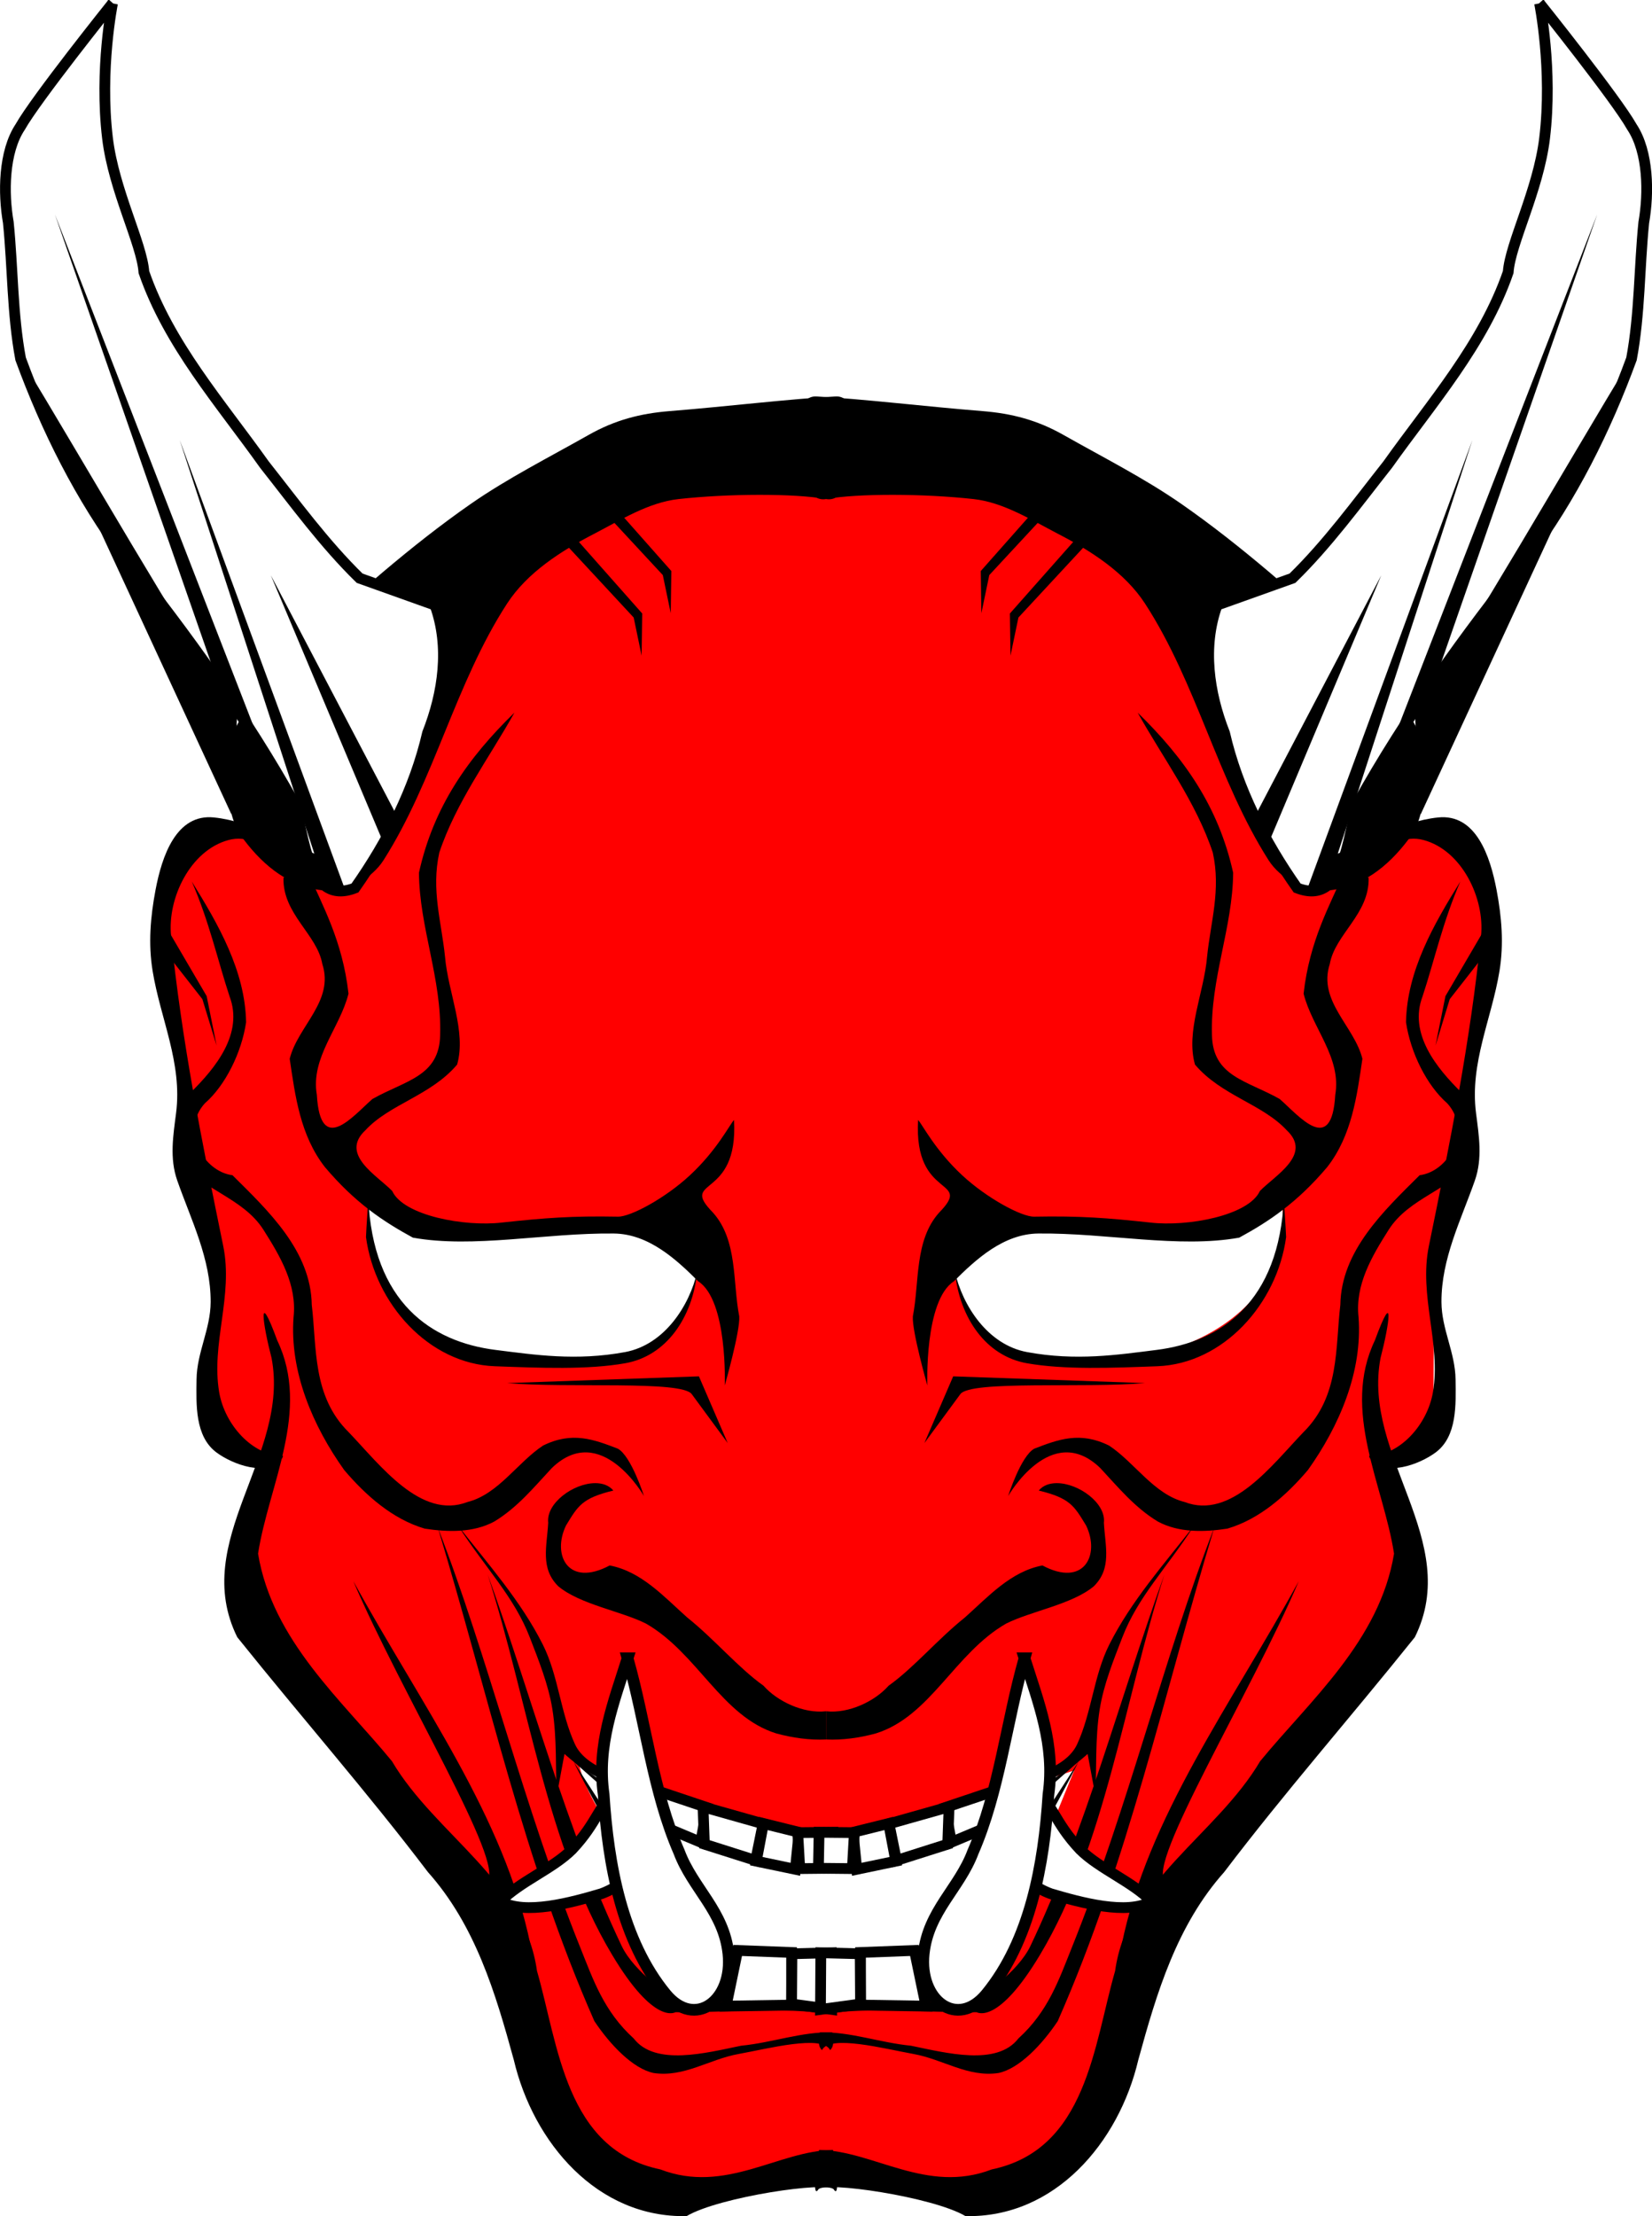 <?xml version="1.0" encoding="UTF-8" standalone="no"?>
<!-- Created with Inkscape (http://www.inkscape.org/) -->
<svg
    xmlns:inkscape="http://www.inkscape.org/namespaces/inkscape"
    xmlns:rdf="http://www.w3.org/1999/02/22-rdf-syntax-ns#"
    xmlns="http://www.w3.org/2000/svg"
    xmlns:cc="http://creativecommons.org/ns#"
    xmlns:dc="http://purl.org/dc/elements/1.1/"
    xmlns:sodipodi="http://sodipodi.sourceforge.net/DTD/sodipodi-0.dtd"
    xmlns:svg="http://www.w3.org/2000/svg"
    xmlns:ns1="http://sozi.baierouge.fr"
    xmlns:xlink="http://www.w3.org/1999/xlink"
    id="svg2"
    style="enable-background:new"
    sodipodi:docname="dibujo-17.svg"
    viewBox="0 0 153.7 206.15"
    version="1.1"
    inkscape:version="0.48.3.1 r9886"
  >
  <defs
      id="defs4"
    >
    <filter
        id="filter3863"
        inkscape:collect="always"
        color-interpolation-filters="sRGB"
      >
      <feBlend
          id="feBlend3865"
          in2="BackgroundImage"
          mode="multiply"
          inkscape:collect="always"
      />
    </filter
    >
  </defs
  >
  <sodipodi:namedview
      id="base"
      bordercolor="#666666"
      inkscape:pageshadow="2"
      inkscape:window-y="0"
      fit-margin-left="0"
      pagecolor="#ffffff"
      fit-margin-top="0"
      inkscape:window-maximized="1"
      inkscape:zoom="2"
      inkscape:window-x="0"
      inkscape:window-height="742"
      showgrid="false"
      borderopacity="1.0"
      inkscape:current-layer="layer2"
      inkscape:cx="-33.868884"
      inkscape:cy="125.98112"
      fit-margin-right="0"
      fit-margin-bottom="0"
      inkscape:window-width="1360"
      inkscape:pageopacity="0.0"
      inkscape:document-units="px"
  />
  <g
      id="layer2"
      style="filter:url(#filter3863)"
      inkscape:label="Capa"
      inkscape:groupmode="layer"
      transform="translate(-242.21 -306.25)"
    >
    <path
        id="path5442"
        sodipodi:nodetypes="ccccccssssscccccccccccccccccccccccc"
        style="fill:#ff0000"
        inkscape:connector-curvature="0"
        d="m284 361.36 25-15 36.5 7 10.5 18.5 6 16 14-4.5c-0.021 1.691 2.994 3.225 4.103 4.949 1.133 1.762 0.366 3.715 0.826 5.496 0.695 2.689-1.775 5.39-1.44 8.079 0.432 3.468-0.98 6.913-0.937 10.279 0.053 4.116-2.01 7.856-2.552 11.844-0.739 5.432-0.093 11.098-0.715 16.705l-4.437 1.591 1.945 4.348-1.112 10.97-6.315 8.142-13.824 18.309-3.932 9.988c-2.809 6.266-6.046 12.304-12.342 16.711l-16.142-2.52-17.323 2.611-5.378-5.606-8.683-20.099-16.691-21.731-6.953-13.27 2.651-7.731-5.464-4.567 0.885-9.797-0.549-6.761-2.627-15.253-1.554-15.308 2.617-6.399 4.977-1.246 4.275 4.559z"
    />
    <path
        id="path5448"
        d="m361.38 417.57c2.252 12.86-15.546 18.791-26.875 13.375-1.549-0.741-2.43-3.447-3.079-4.938-0.703-1.616-0.465-3.713 0.985-4.5 7.567-4.105 22.614 1.979 28.969-3.938z"
        sodipodi:nodetypes="csssc"
        style="fill:#ffffff"
        inkscape:connector-curvature="0"
    />
    <path
        id="path5446"
        sodipodi:nodetypes="csssc"
        style="fill:#ffffff"
        inkscape:connector-curvature="0"
        d="m276.66 417.92c-2.252 12.86 15.546 18.791 26.875 13.375 1.549-0.741 2.43-3.447 3.079-4.938 0.703-1.616 0.465-3.713-0.985-4.5-7.567-4.105-22.614 1.979-28.969-3.938z"
    />
    <path
        id="path5444"
        sodipodi:nodetypes="ccccccsc"
        style="fill:#ffffff"
        inkscape:connector-curvature="0"
        d="m296.1 470.5 22.271 8.341 23.779-7.899-5.28 12.957-4.62 7.814-24.837-0.177c-4.472-0.617-0.947-4.642-2.362-7.031-2.64-4.458-7.594-8.804-8.951-14.005z"
    />
    <g
        id="g5378"
      >
      <g
          id="g5284"
        >
        <path
            id="path4140"
            sodipodi:nodetypes="sssssssssssssss"
            style="fill:#000000"
            inkscape:connector-curvature="0"
            d="m319.97 343.13c-4.183 0.215-10.236 0.946-15.426 1.36-2.769 0.221-5.115 0.83-7.581 2.226-3.642 2.063-7.524 4.024-10.952 6.408-5.613 3.904-10.687 8.473-15.776 13.009-2.092 1.865-3.572 4.311-5.286 6.521-0.831 1.071-1.294 2.087-1.348 3.39-0.126 3.039-0.551 5.865 1.28 8.294 1.92 2.547 4.36 4.475 7.537 4.753 2.048 0.179 4.377-1.094 5.48-2.828 4.737-7.451 6.681-16.461 11.49-23.865 1.872-2.881 5.007-4.89 8.049-6.464 2.515-1.302 5.098-2.949 7.904-3.258 4.628-0.511 10.738-0.539 13.746 0 3.146 0.563 4.075-9.71 0.884-9.546z"
        />
        <path
            id="path3875"
            sodipodi:nodetypes="cccccccccccccsscccccsccccccc"
            style="fill:#000000"
            inkscape:connector-curvature="0"
            d="m271.07 387.81c1.049 2.533 3.017 5.917 3.564 10.875-0.79 3.182-3.546 5.95-2.944 9.414 0.326 5.726 3.382 1.943 5.17 0.384 3.068-1.732 6.219-2.085 6.301-5.939 0.161-5.235-1.932-10.016-1.972-15.106 1.362-6.176 4.594-10.713 8.883-14.894-2.396 4.296-5.417 8.302-6.988 13.013-0.772 3.487 0.202 6.456 0.53 9.687 0.283 3.337 2.008 6.956 1.126 10.04-2.445 2.887-6.271 3.662-8.532 6.105-2.42 2.259 1.084 4.199 2.491 5.651 1.064 2.309 6.769 3.342 10.2 2.938 4.032-0.435 6.53-0.627 10.798-0.548 1.184 0.022 4.415-1.727 6.696-3.844 2.544-2.361 3.712-4.738 4.11-5.148 0.429 7.496-5.194 5.307-1.956 8.617 2.309 2.583 1.817 6.454 2.443 9.653 0.091 1.384-1.349 6.425-1.349 6.425s0.296-7.905-2.471-9.692c-2.05-2.044-4.612-4.41-7.854-4.444-6.38-0.067-13.052 1.399-18.692 0.385-2.774-1.51-5.389-3.255-8.187-6.566-2.297-2.945-2.762-6.607-3.273-10.072 0.744-3.028 4.158-5.356 3.036-8.812-0.49-2.784-3.708-4.65-3.616-8.039 0.81-0.257 1.66-0.042 2.487-0.082z"
        />
        <path
            id="path3884"
            sodipodi:nodetypes="csscsscc"
            style="fill:#000000"
            inkscape:connector-curvature="0"
            d="m276.47 417.67c0.418 9.739 5.864 13.404 11.854 14.157 3.654 0.459 7.492 1.042 12.039 0.2 3.672-0.68 5.994-4.321 6.716-7.468-0.45 4.312-2.9 7.832-6.692 8.505-3.502 0.622-7.952 0.437-12.146 0.28-6.147-0.23-11.146-5.816-11.98-12.013 0.049-1.221 0.161-2.439 0.208-3.661z"
        />
        <path
            id="path3894"
            sodipodi:nodetypes="cccsc"
            style="fill:#000000"
            inkscape:connector-curvature="0"
            d="m289.38 434.91 17.857-0.625 2.679 6.205-3.348-4.554c-0.95-1.292-11.503-0.536-17.188-1.027z"
        />
        <path
            id="path3896"
            sodipodi:nodetypes="cccccccccccccccscccc"
            style="fill:#000000"
            inkscape:connector-curvature="0"
            d="m260.05 388.25c2.434 3.919 4.975 8.299 5.056 13.098-0.417 2.824-1.935 5.887-3.843 7.544-2.327 2.578-0.084 6.354 2.574 6.681 3.36 3.334 7.302 7.05 7.379 12.063 0.478 3.965 0.038 8.499 3.441 11.849 2.95 3.083 6.717 8.159 11.053 6.487 2.85-0.715 4.654-3.686 7.022-5.247 2.7-1.337 4.704-0.582 6.958 0.286 1.251 0.683 2.436 4.412 2.436 4.412s-4.002-7.02-8.571-2.612c-1.698 1.825-3.213 3.679-5.357 4.979-1.965 1.058-4.331 0.988-6.47 0.661-3.014-0.887-5.499-3.106-7.491-5.447-2.903-4.068-5.1-9.146-4.714-14.236 0.323-2.997-1.218-5.618-2.798-8.111-1.908-3.011-5.784-3.725-7.796-6.427-0.756-2.015-0.564-4.279 1.02-6.351 2.317-2.278 4.937-5.49 3.615-8.95-1.073-3.249-1.897-6.982-3.514-10.681z"
        />
        <path
            id="path3903"
            sodipodi:nodetypes="cccccc"
            style="fill:#000000"
            inkscape:connector-curvature="0"
            d="m301.96 363.32-0.054 3.926-0.739-3.55-6.772-7.3 0.701-0.834z"
        />
        <path
            id="path3910"
            d="m304.67 359.37-0.054 3.926-0.739-3.55-6.772-7.3 0.701-0.834z"
            sodipodi:nodetypes="cccccc"
            style="fill:#000000"
            inkscape:connector-curvature="0"
        />
        <path
            id="path3912"
            sodipodi:nodetypes="cscccccccccccc"
            style="stroke:#000000;stroke-width:1px;fill:#ffffff"
            inkscape:connector-curvature="0"
            d="m252.68 306.56s-1.242 6.143-0.466 12.559c0.584 4.825 3.201 9.805 3.384 12.443 2.322 6.74 7.139 12.18 11.21 17.905 2.844 3.6 5.59 7.38 8.862 10.571 2.337 0.835 4.674 1.669 7.01 2.504 1.405 3.877 0.781 8.156-0.694 11.906-1.202 5.208-3.713 10.092-6.752 14.409-4.472 1.73-4.683-5.001-5.66-7.92-4.467-8.021-9.986-15.639-15.705-22.835-4.194-5.598-7.343-11.925-9.742-18.472-0.782-4.169-0.715-8.464-1.143-12.687-0.477-2.716-0.445-6.554 1.106-8.883 1.453-2.59 8.591-11.501 8.591-11.501z"
        />
        <path
            id="path3931"
            style="fill:#000000"
            inkscape:connector-curvature="0"
            d="m247.32 326.2 15.357 44.107 3.393 4.196z"
        />
        <path
            id="path3933"
            style="fill:#000000"
            inkscape:connector-curvature="0"
            d="m258.93 347.18 13.571 41.696 1.964 0.536z"
        />
        <path
            id="path3935"
            style="fill:#000000"
            inkscape:connector-curvature="0"
            d="m267.41 359.77 11.607 22.143-1.161 2.679z"
        />
        <path
            id="path3937"
            sodipodi:nodetypes="csccccccccccc"
            style="fill:#000000"
            inkscape:connector-curvature="0"
            d="m319.71 506.25c0.334 1.546 0.63 4.553 0.079 3.678-0.505-0.802-10.632 0.666-13.697 2.474-8.312 0.177-14.264-6.825-16.078-14.53-1.708-6.241-3.583-12.529-7.989-17.471-5.697-7.499-11.569-14.16-17.741-21.853-4.443-8.994 4.944-16.858 3.19-25.983-0.799-3.047-1.348-6.74 0.529-1.629 3.135 6.552-0.785 13.407-1.783 19.841 1.333 8.106 7.844 13.68 12.455 19.306 4.056 6.869 12.325 11.104 13.495 19.509 1.994 6.912 2.644 16.626 11.477 18.466 6.061 2.333 11.029-1.766 16.062-1.808z"
        />
        <path
            id="path3942"
            sodipodi:nodetypes="cccc"
            style="fill:#000000"
            inkscape:connector-curvature="0"
            d="m291.56 487.16c-2.42-11.892-10.205-22.373-16.473-33.817 4.387 10.296 14.281 26.46 12.411 27.857z"
        />
        <path
            id="path3944"
            sodipodi:nodetypes="cccscccscc"
            style="fill:#000000"
            inkscape:connector-curvature="0"
            d="m319.64 495.31c-2.869-0.07-5.522 0.95-8.485 1.244-3.248 0.663-7.986 1.923-9.987-0.678-2.779-2.521-3.77-5.472-4.958-8.426-5.297-13.178-8.59-27.092-13.267-39.103 4.704 15.546 8.018 31.07 14.565 45.914 1.452 2.182 3.589 4.431 5.515 4.83 2.847 0.422 5.151-1.274 7.903-1.77 2.714-0.489 7.816-1.828 8.515-0.36 0.454-0.415 0.258-1.119 0.198-1.65z"
        />
        <path
            id="path3950"
            sodipodi:nodetypes="csscsscc"
            style="fill:#000000"
            inkscape:connector-curvature="0"
            d="m319.97 492.42c-4.811-0.303-9.406 0.544-15.026-0.316-0.204-0.031-3.721-2.37-4.893-4.83-5.137-10.781-8.313-23.044-12.469-34.566 3.76 11.815 5.518 25.253 11.569 35.374 3.943 6.595 5.841 5.355 5.91 5.355 4.785 0.05 9.83-0.544 14.741 0.215z"
        />
        <path
            id="path3957"
            sodipodi:nodetypes="scccsccsscccss"
            style="fill:#000000"
            inkscape:connector-curvature="0"
            d="m295.71 468.52c-1.372-2.978-1.537-6.38-2.998-9.286-2.036-4.05-5.074-7.465-7.895-11.071 2.594 4.018 5.217 6.595 6.695 10.432 0.805 2.092 1.722 4.346 2.092 6.661 0.445 2.779 0.271 5.618 0.41 7.996 0.238-1.28 0.476-2.559 0.714-3.839 1.442 1.265 2.947 2.393 4.931 2.807 3.175 0.663 6.268 1.651 9.348 2.682 2.412 0.807 4.815 1.641 7.244 2.368h3.924c0.384-1.976-3.158-0.139-4.682-0.928-5.611-1.804-11.354-3.244-16.836-5.412-1.18-0.467-2.415-1.258-2.946-2.411z"
        />
        <path
            id="path3962"
            sodipodi:nodetypes="cssscccssc"
            style="fill:#000000"
            inkscape:connector-curvature="0"
            d="m295.57 470.11s4.521 9.202 8.079 13.316c0.879 1.017 1.045 2.018 2.54 2.866 1.995 1.132 4.897 2.125 6.772 2.09l6.819-0.126 0.112-0.625c-2.752-0.11-5.713 0.345-8.081 0-1.7-0.288-3.617-0.842-5.068-1.774-0.954-0.613-1.555-1.655-2.241-2.557-3.364-4.419-8.931-13.19-8.931-13.19z"
        />
        <path
            id="path3964"
            sodipodi:nodetypes="csssscsssscc"
            style="fill:#000000"
            inkscape:connector-curvature="0"
            d="m319.33 479.59s-2.634 0.313-3.938 0.152c-2.357-0.291-4.593-1.225-6.839-1.996-1.614-0.554-3.259-1.071-4.758-1.885-0.867-0.471-1.598-1.159-2.412-1.717-1.852-1.269-5.804-4.029-5.804-4.029s3.532 3.203 5.319 4.499c0.841 0.61 1.698 1.209 2.62 1.689 1.568 0.816 3.24 1.423 4.909 2.005 2.313 0.806 4.632 1.697 7.055 2.052 1.364 0.2 4.135 0.032 4.135 0.032z"
        />
        <path
            id="path3972"
            style="stroke:#000000;stroke-width:1px;fill:#ffffff"
            inkscape:connector-curvature="0"
            d="m310.84 487.69 5.019 0.189v4.893l-6.093 0.095z"
        />
        <path
            id="path3974"
            style="stroke:#000000;stroke-width:1px;fill:#ffffff"
            inkscape:connector-curvature="0"
            d="m315.89 488 3.662-0.095 0.032 5.272-3.725-0.505z"
        />
        <path
            id="path3980"
            sodipodi:nodetypes="ccccc"
            style="stroke:#000000;stroke-width:1px;fill:#ffffff"
            inkscape:connector-curvature="0"
            d="m303.2 472.79 4.798 1.61-0.6 3.22-4.514-1.894z"
        />
        <path
            id="path3982"
            sodipodi:nodetypes="ccccc"
            style="stroke:#000000;stroke-width:1px;fill:#ffffff"
            inkscape:connector-curvature="0"
            d="m307.62 474.33 0.126 3.472 4.767 1.515 0.694-3.409z"
        />
        <path
            id="path3984"
            style="stroke:#000000;stroke-width:1px;fill:#ffffff"
            inkscape:connector-curvature="0"
            d="m313.24 475.88-0.663 3.504 3.63 0.758 0.347-3.441z"
        />
        <path
            id="path3986"
            style="stroke:#000000;stroke-width:1px;fill:#ffffff"
            inkscape:connector-curvature="0"
            d="m316.43 476.73 0.189 3.346 3.157-0.032-0.063-3.346z"
        />
        <path
            id="path4119"
            sodipodi:nodetypes="cccccc"
            style="stroke:#000000;fill:#ffffff"
            inkscape:connector-curvature="0"
            d="m300.17 472c3.614 1.039 3.454 1.769 4.407 4.471-1.887 2.307-3.573 4.893-6.418 5.942-2.782 0.823-7.115 2.022-9.377 0.712 1.763-1.822 4.847-3.032 6.645-4.822 2.441-2.596 2.381-4.058 4.743-6.304z"
        />
        <path
            id="path4117"
            sodipodi:nodetypes="ccsscc"
            style="stroke:#000000;stroke-width:1.084;fill:#ffffff"
            inkscape:connector-curvature="0"
            d="m300.6 460.51c1.699 5.96 2.346 12.402 4.796 18.022 1.268 3.385 4.154 5.492 4.581 9.441 0.475 4.395-3.128 7.07-5.837 3.761-4.057-4.956-5.346-11.977-5.766-18.558-0.653-4.581 0.924-8.535 2.227-12.666z"
        />
        <path
            id="path4127"
            style="fill:#000000"
            inkscape:connector-curvature="0"
            d="m297.59 444.22c-2.017-0.002-4.592 1.865-4.375 3.688-0.121 2.2-0.76 4.231 0.938 5.906 2.024 1.69 5.846 2.308 8.156 3.469 4.802 2.753 7.027 8.628 12.125 10.219 1.53 0.417 3.106 0.634 4.625 0.562v-2.625c-2.107 0.238-4.545-0.934-5.812-2.375-2.348-1.669-4.556-4.317-7.094-6.344-2.157-1.921-4.261-4.283-7.219-4.844-3.884 2.069-5.385-0.991-4.062-3.719 1.115-1.828 1.484-2.542 4.406-3.25-0.421-0.495-1.015-0.687-1.688-0.688z"
        />
        <path
            id="path4132"
            sodipodi:nodetypes="ssssssssssssssssss"
            style="fill:#000000"
            inkscape:connector-curvature="0"
            d="m268.5 441.67c-2.783 0-5.381-2.877-5.897-5.904-0.772-4.529 1.33-8.956 0.375-13.615-1.963-9.576-3.874-19.127-4.853-28.856-0.349-3.471 1.776-7.937 5.344-8.9 3.424-0.924 5.614 3.525 8.698 4.582 1.917 0.657 2.085-2.361-0.001-3.067-3.454-1.167-6.427-3.236-10.039-3.616-3.533-0.372-4.857 3.625-5.446 6.742-0.478 2.528-0.686 5.006-0.271 7.543 0.731 4.465 2.775 8.545 2.183 13.206-0.269 2.118-0.622 4.2 0.11 6.288 1.292 3.684 3.122 7.268 3.106 11.3-0.01 2.524-1.28 4.676-1.312 7.193-0.029 2.346-0.16 5.301 1.853 6.798 1.521 1.131 4.745 2.318 6.087 0.57 0.055-0.072 0.155-0.266 0.064-0.266z"
        />
        <path
            id="path4138"
            sodipodi:nodetypes="cccccc"
            style="fill:#000000"
            inkscape:connector-curvature="0"
            d="m257.92 392.9 3.518 6.013 0.924 4.603-1.323-4.32-3.473-4.44z"
        />
        <path
            id="path4144"
            sodipodi:nodetypes="cccc"
            style="fill:#000000"
            inkscape:connector-curvature="0"
            d="m243.95 339.24 19.799 42.78 0.53-9.369c-5.78-8.546-13.503-22.144-20.329-33.411z"
        />
      </g
      >
      <g
          id="g5316"
          transform="matrix(-1 0 0 1 638.13 0)"
        >
        <path
            id="path5318"
            d="m319.97 343.13c-4.183 0.215-10.236 0.946-15.426 1.36-2.769 0.221-5.115 0.83-7.581 2.226-3.642 2.063-7.524 4.024-10.952 6.408-5.613 3.904-10.687 8.473-15.776 13.009-2.092 1.865-3.572 4.311-5.286 6.521-0.831 1.071-1.294 2.087-1.348 3.39-0.126 3.039-0.551 5.865 1.28 8.294 1.92 2.547 4.36 4.475 7.537 4.753 2.048 0.179 4.377-1.094 5.48-2.828 4.737-7.451 6.681-16.461 11.49-23.865 1.872-2.881 5.007-4.89 8.049-6.464 2.515-1.302 5.098-2.949 7.904-3.258 4.628-0.511 10.738-0.539 13.746 0 3.146 0.563 4.075-9.71 0.884-9.546z"
            sodipodi:nodetypes="sssssssssssssss"
            style="fill:#000000"
            inkscape:connector-curvature="0"
        />
        <path
            id="path5320"
            d="m271.07 387.81c1.049 2.533 3.017 5.917 3.564 10.875-0.79 3.182-3.546 5.95-2.944 9.414 0.326 5.726 3.382 1.943 5.17 0.384 3.068-1.732 6.219-2.085 6.301-5.939 0.161-5.235-1.932-10.016-1.972-15.106 1.362-6.176 4.594-10.713 8.883-14.894-2.396 4.296-5.417 8.302-6.988 13.013-0.772 3.487 0.202 6.456 0.53 9.687 0.283 3.337 2.008 6.956 1.126 10.04-2.445 2.887-6.271 3.662-8.532 6.105-2.42 2.259 1.084 4.199 2.491 5.651 1.064 2.309 6.769 3.342 10.2 2.938 4.032-0.435 6.53-0.627 10.798-0.548 1.184 0.022 4.415-1.727 6.696-3.844 2.544-2.361 3.712-4.738 4.11-5.148 0.429 7.496-5.194 5.307-1.956 8.617 2.309 2.583 1.817 6.454 2.443 9.653 0.091 1.384-1.349 6.425-1.349 6.425s0.296-7.905-2.471-9.692c-2.05-2.044-4.612-4.41-7.854-4.444-6.38-0.067-13.052 1.399-18.692 0.385-2.774-1.51-5.389-3.255-8.187-6.566-2.297-2.945-2.762-6.607-3.273-10.072 0.744-3.028 4.158-5.356 3.036-8.812-0.49-2.784-3.708-4.65-3.616-8.039 0.81-0.257 1.66-0.042 2.487-0.082z"
            sodipodi:nodetypes="cccccccccccccsscccccsccccccc"
            style="fill:#000000"
            inkscape:connector-curvature="0"
        />
        <path
            id="path5322"
            d="m276.47 417.67c0.418 9.739 5.864 13.404 11.854 14.157 3.654 0.459 7.492 1.042 12.039 0.2 3.672-0.68 5.994-4.321 6.716-7.468-0.45 4.312-2.9 7.832-6.692 8.505-3.502 0.622-7.952 0.437-12.146 0.28-6.147-0.23-11.146-5.816-11.98-12.013 0.049-1.221 0.161-2.439 0.208-3.661z"
            sodipodi:nodetypes="csscsscc"
            style="fill:#000000"
            inkscape:connector-curvature="0"
        />
        <path
            id="path5324"
            d="m289.38 434.91 17.857-0.625 2.679 6.205-3.348-4.554c-0.95-1.292-11.503-0.536-17.188-1.027z"
            sodipodi:nodetypes="cccsc"
            style="fill:#000000"
            inkscape:connector-curvature="0"
        />
        <path
            id="path5326"
            d="m260.05 388.25c2.434 3.919 4.975 8.299 5.056 13.098-0.417 2.824-1.935 5.887-3.843 7.544-2.327 2.578-0.084 6.354 2.574 6.681 3.36 3.334 7.302 7.05 7.379 12.063 0.478 3.965 0.038 8.499 3.441 11.849 2.95 3.083 6.717 8.159 11.053 6.487 2.85-0.715 4.654-3.686 7.022-5.247 2.7-1.337 4.704-0.582 6.958 0.286 1.251 0.683 2.436 4.412 2.436 4.412s-4.002-7.02-8.571-2.612c-1.698 1.825-3.213 3.679-5.357 4.979-1.965 1.058-4.331 0.988-6.47 0.661-3.014-0.887-5.499-3.106-7.491-5.447-2.903-4.068-5.1-9.146-4.714-14.236 0.323-2.997-1.218-5.618-2.798-8.111-1.908-3.011-5.784-3.725-7.796-6.427-0.756-2.015-0.564-4.279 1.02-6.351 2.317-2.278 4.937-5.49 3.615-8.95-1.073-3.249-1.897-6.982-3.514-10.681z"
            sodipodi:nodetypes="cccccccccccccccscccc"
            style="fill:#000000"
            inkscape:connector-curvature="0"
        />
        <path
            id="path5328"
            d="m301.96 363.32-0.054 3.926-0.739-3.55-6.772-7.3 0.701-0.834z"
            sodipodi:nodetypes="cccccc"
            style="fill:#000000"
            inkscape:connector-curvature="0"
        />
        <path
            id="path5330"
            sodipodi:nodetypes="cccccc"
            style="fill:#000000"
            inkscape:connector-curvature="0"
            d="m304.67 359.37-0.054 3.926-0.739-3.55-6.772-7.3 0.701-0.834z"
        />
        <path
            id="path5332"
            d="m252.68 306.56s-1.242 6.143-0.466 12.559c0.584 4.825 3.201 9.805 3.384 12.443 2.322 6.74 7.139 12.18 11.21 17.905 2.844 3.6 5.59 7.38 8.862 10.571 2.337 0.835 4.674 1.669 7.01 2.504 1.405 3.877 0.781 8.156-0.694 11.906-1.202 5.208-3.713 10.092-6.752 14.409-4.472 1.73-4.683-5.001-5.66-7.92-4.467-8.021-9.986-15.639-15.705-22.835-4.194-5.598-7.343-11.925-9.742-18.472-0.782-4.169-0.715-8.464-1.143-12.687-0.477-2.716-0.445-6.554 1.106-8.883 1.453-2.59 8.591-11.501 8.591-11.501z"
            sodipodi:nodetypes="cscccccccccccc"
            style="stroke:#000000;stroke-width:1px;fill:#ffffff"
            inkscape:connector-curvature="0"
        />
        <path
            id="path5334"
            d="m247.32 326.2 15.357 44.107 3.393 4.196z"
            style="fill:#000000"
            inkscape:connector-curvature="0"
        />
        <path
            id="path5336"
            d="m258.93 347.18 13.571 41.696 1.964 0.536z"
            style="fill:#000000"
            inkscape:connector-curvature="0"
        />
        <path
            id="path5338"
            d="m267.41 359.77 11.607 22.143-1.161 2.679z"
            style="fill:#000000"
            inkscape:connector-curvature="0"
        />
        <path
            id="path5340"
            d="m319.71 506.25c0.334 1.546 0.63 4.553 0.079 3.678-0.505-0.802-10.632 0.666-13.697 2.474-8.312 0.177-14.264-6.825-16.078-14.53-1.708-6.241-3.583-12.529-7.989-17.471-5.697-7.499-11.569-14.16-17.741-21.853-4.443-8.994 4.944-16.858 3.19-25.983-0.799-3.047-1.348-6.74 0.529-1.629 3.135 6.552-0.785 13.407-1.783 19.841 1.333 8.106 7.844 13.68 12.455 19.306 4.056 6.869 12.325 11.104 13.495 19.509 1.994 6.912 2.644 16.626 11.477 18.466 6.061 2.333 11.029-1.766 16.062-1.808z"
            sodipodi:nodetypes="csccccccccccc"
            style="fill:#000000"
            inkscape:connector-curvature="0"
        />
        <path
            id="path5342"
            d="m291.56 487.16c-2.42-11.892-10.205-22.373-16.473-33.817 4.387 10.296 14.281 26.46 12.411 27.857z"
            sodipodi:nodetypes="cccc"
            style="fill:#000000"
            inkscape:connector-curvature="0"
        />
        <path
            id="path5344"
            d="m319.64 495.31c-2.869-0.07-5.522 0.95-8.485 1.244-3.248 0.663-7.986 1.923-9.987-0.678-2.779-2.521-3.77-5.472-4.958-8.426-5.297-13.178-8.59-27.092-13.267-39.103 4.704 15.546 8.018 31.07 14.565 45.914 1.452 2.182 3.589 4.431 5.515 4.83 2.847 0.422 5.151-1.274 7.903-1.77 2.714-0.489 7.816-1.828 8.515-0.36 0.454-0.415 0.258-1.119 0.198-1.65z"
            sodipodi:nodetypes="cccscccscc"
            style="fill:#000000"
            inkscape:connector-curvature="0"
        />
        <path
            id="path5346"
            d="m319.97 492.42c-4.811-0.303-9.406 0.544-15.026-0.316-0.204-0.031-3.721-2.37-4.893-4.83-5.137-10.781-8.313-23.044-12.469-34.566 3.76 11.815 5.518 25.253 11.569 35.374 3.943 6.595 5.841 5.355 5.91 5.355 4.785 0.05 9.83-0.544 14.741 0.215z"
            sodipodi:nodetypes="csscsscc"
            style="fill:#000000"
            inkscape:connector-curvature="0"
        />
        <path
            id="path5348"
            d="m295.71 468.52c-1.372-2.978-1.537-6.38-2.998-9.286-2.036-4.05-5.074-7.465-7.895-11.071 2.594 4.018 5.217 6.595 6.695 10.432 0.805 2.092 1.722 4.346 2.092 6.661 0.445 2.779 0.271 5.618 0.41 7.996 0.238-1.28 0.476-2.559 0.714-3.839 1.442 1.265 2.947 2.393 4.931 2.807 3.175 0.663 6.268 1.651 9.348 2.682 2.412 0.807 4.815 1.641 7.244 2.368h3.924c0.384-1.976-3.158-0.139-4.682-0.928-5.611-1.804-11.354-3.244-16.836-5.412-1.18-0.467-2.415-1.258-2.946-2.411z"
            sodipodi:nodetypes="scccsccsscccss"
            style="fill:#000000"
            inkscape:connector-curvature="0"
        />
        <path
            id="path5350"
            d="m295.57 470.11s4.521 9.202 8.079 13.316c0.879 1.017 1.045 2.018 2.54 2.866 1.995 1.132 4.897 2.125 6.772 2.09l6.819-0.126 0.112-0.625c-2.752-0.11-5.713 0.345-8.081 0-1.7-0.288-3.617-0.842-5.068-1.774-0.954-0.613-1.555-1.655-2.241-2.557-3.364-4.419-8.931-13.19-8.931-13.19z"
            sodipodi:nodetypes="cssscccssc"
            style="fill:#000000"
            inkscape:connector-curvature="0"
        />
        <path
            id="path5352"
            d="m319.33 479.59s-2.634 0.313-3.938 0.152c-2.357-0.291-4.593-1.225-6.839-1.996-1.614-0.554-3.259-1.071-4.758-1.885-0.867-0.471-1.598-1.159-2.412-1.717-1.852-1.269-5.804-4.029-5.804-4.029s3.532 3.203 5.319 4.499c0.841 0.61 1.698 1.209 2.62 1.689 1.568 0.816 3.24 1.423 4.909 2.005 2.313 0.806 4.632 1.697 7.055 2.052 1.364 0.2 4.135 0.032 4.135 0.032z"
            sodipodi:nodetypes="csssscsssscc"
            style="fill:#000000"
            inkscape:connector-curvature="0"
        />
        <path
            id="path5354"
            d="m310.84 487.69 5.019 0.189v4.893l-6.093 0.095z"
            style="stroke:#000000;stroke-width:1px;fill:#ffffff"
            inkscape:connector-curvature="0"
        />
        <path
            id="path5356"
            d="m315.89 488 3.662-0.095 0.032 5.272-3.725-0.505z"
            style="stroke:#000000;stroke-width:1px;fill:#ffffff"
            inkscape:connector-curvature="0"
        />
        <path
            id="path5358"
            d="m303.2 472.79 4.798 1.61-0.6 3.22-4.514-1.894z"
            sodipodi:nodetypes="ccccc"
            style="stroke:#000000;stroke-width:1px;fill:#ffffff"
            inkscape:connector-curvature="0"
        />
        <path
            id="path5360"
            d="m307.62 474.33 0.126 3.472 4.767 1.515 0.694-3.409z"
            sodipodi:nodetypes="ccccc"
            style="stroke:#000000;stroke-width:1px;fill:#ffffff"
            inkscape:connector-curvature="0"
        />
        <path
            id="path5362"
            d="m313.24 475.88-0.663 3.504 3.63 0.758 0.347-3.441z"
            style="stroke:#000000;stroke-width:1px;fill:#ffffff"
            inkscape:connector-curvature="0"
        />
        <path
            id="path5364"
            d="m316.43 476.73 0.189 3.346 3.157-0.032-0.063-3.346z"
            style="stroke:#000000;stroke-width:1px;fill:#ffffff"
            inkscape:connector-curvature="0"
        />
        <path
            id="path5366"
            d="m300.17 472c3.614 1.039 3.454 1.769 4.407 4.471-1.887 2.307-3.573 4.893-6.418 5.942-2.782 0.823-7.115 2.022-9.377 0.712 1.763-1.822 4.847-3.032 6.645-4.822 2.441-2.596 2.381-4.058 4.743-6.304z"
            sodipodi:nodetypes="cccccc"
            style="stroke:#000000;fill:#ffffff"
            inkscape:connector-curvature="0"
        />
        <path
            id="path5368"
            d="m300.6 460.51c1.699 5.96 2.346 12.402 4.796 18.022 1.268 3.385 4.154 5.492 4.581 9.441 0.475 4.395-3.128 7.07-5.837 3.761-4.057-4.956-5.346-11.977-5.766-18.558-0.653-4.581 0.924-8.535 2.227-12.666z"
            sodipodi:nodetypes="ccsscc"
            style="stroke:#000000;stroke-width:1.084;fill:#ffffff"
            inkscape:connector-curvature="0"
        />
        <path
            id="path5370"
            d="m297.59 444.22c-2.017-0.002-4.592 1.865-4.375 3.688-0.121 2.2-0.76 4.231 0.938 5.906 2.024 1.69 5.846 2.308 8.156 3.469 4.802 2.753 7.027 8.628 12.125 10.219 1.53 0.417 3.106 0.634 4.625 0.562v-2.625c-2.107 0.238-4.545-0.934-5.812-2.375-2.348-1.669-4.556-4.317-7.094-6.344-2.157-1.921-4.261-4.283-7.219-4.844-3.884 2.069-5.385-0.991-4.062-3.719 1.115-1.828 1.484-2.542 4.406-3.25-0.421-0.495-1.015-0.687-1.688-0.688z"
            style="fill:#000000"
            inkscape:connector-curvature="0"
        />
        <path
            id="path5372"
            d="m268.5 441.67c-2.783 0-5.381-2.877-5.897-5.904-0.772-4.529 1.33-8.956 0.375-13.615-1.963-9.576-3.874-19.127-4.853-28.856-0.349-3.471 1.776-7.937 5.344-8.9 3.424-0.924 5.614 3.525 8.698 4.582 1.917 0.657 2.085-2.361-0.001-3.067-3.454-1.167-6.427-3.236-10.039-3.616-3.533-0.372-4.857 3.625-5.446 6.742-0.478 2.528-0.686 5.006-0.271 7.543 0.731 4.465 2.775 8.545 2.183 13.206-0.269 2.118-0.622 4.2 0.11 6.288 1.292 3.684 3.122 7.268 3.106 11.3-0.01 2.524-1.28 4.676-1.312 7.193-0.029 2.346-0.16 5.301 1.853 6.798 1.521 1.131 4.745 2.318 6.087 0.57 0.055-0.072 0.155-0.266 0.064-0.266z"
            sodipodi:nodetypes="ssssssssssssssssss"
            style="fill:#000000"
            inkscape:connector-curvature="0"
        />
        <path
            id="path5374"
            d="m257.92 392.9 3.518 6.013 0.924 4.603-1.323-4.32-3.473-4.44z"
            sodipodi:nodetypes="cccccc"
            style="fill:#000000"
            inkscape:connector-curvature="0"
        />
        <path
            id="path5376"
            d="m243.95 339.24 19.799 42.78 0.53-9.369c-5.78-8.546-13.503-22.144-20.329-33.411z"
            sodipodi:nodetypes="cccc"
            style="fill:#000000"
            inkscape:connector-curvature="0"
        />
      </g
      >
    </g
    >
  </g
  >
</svg
>
